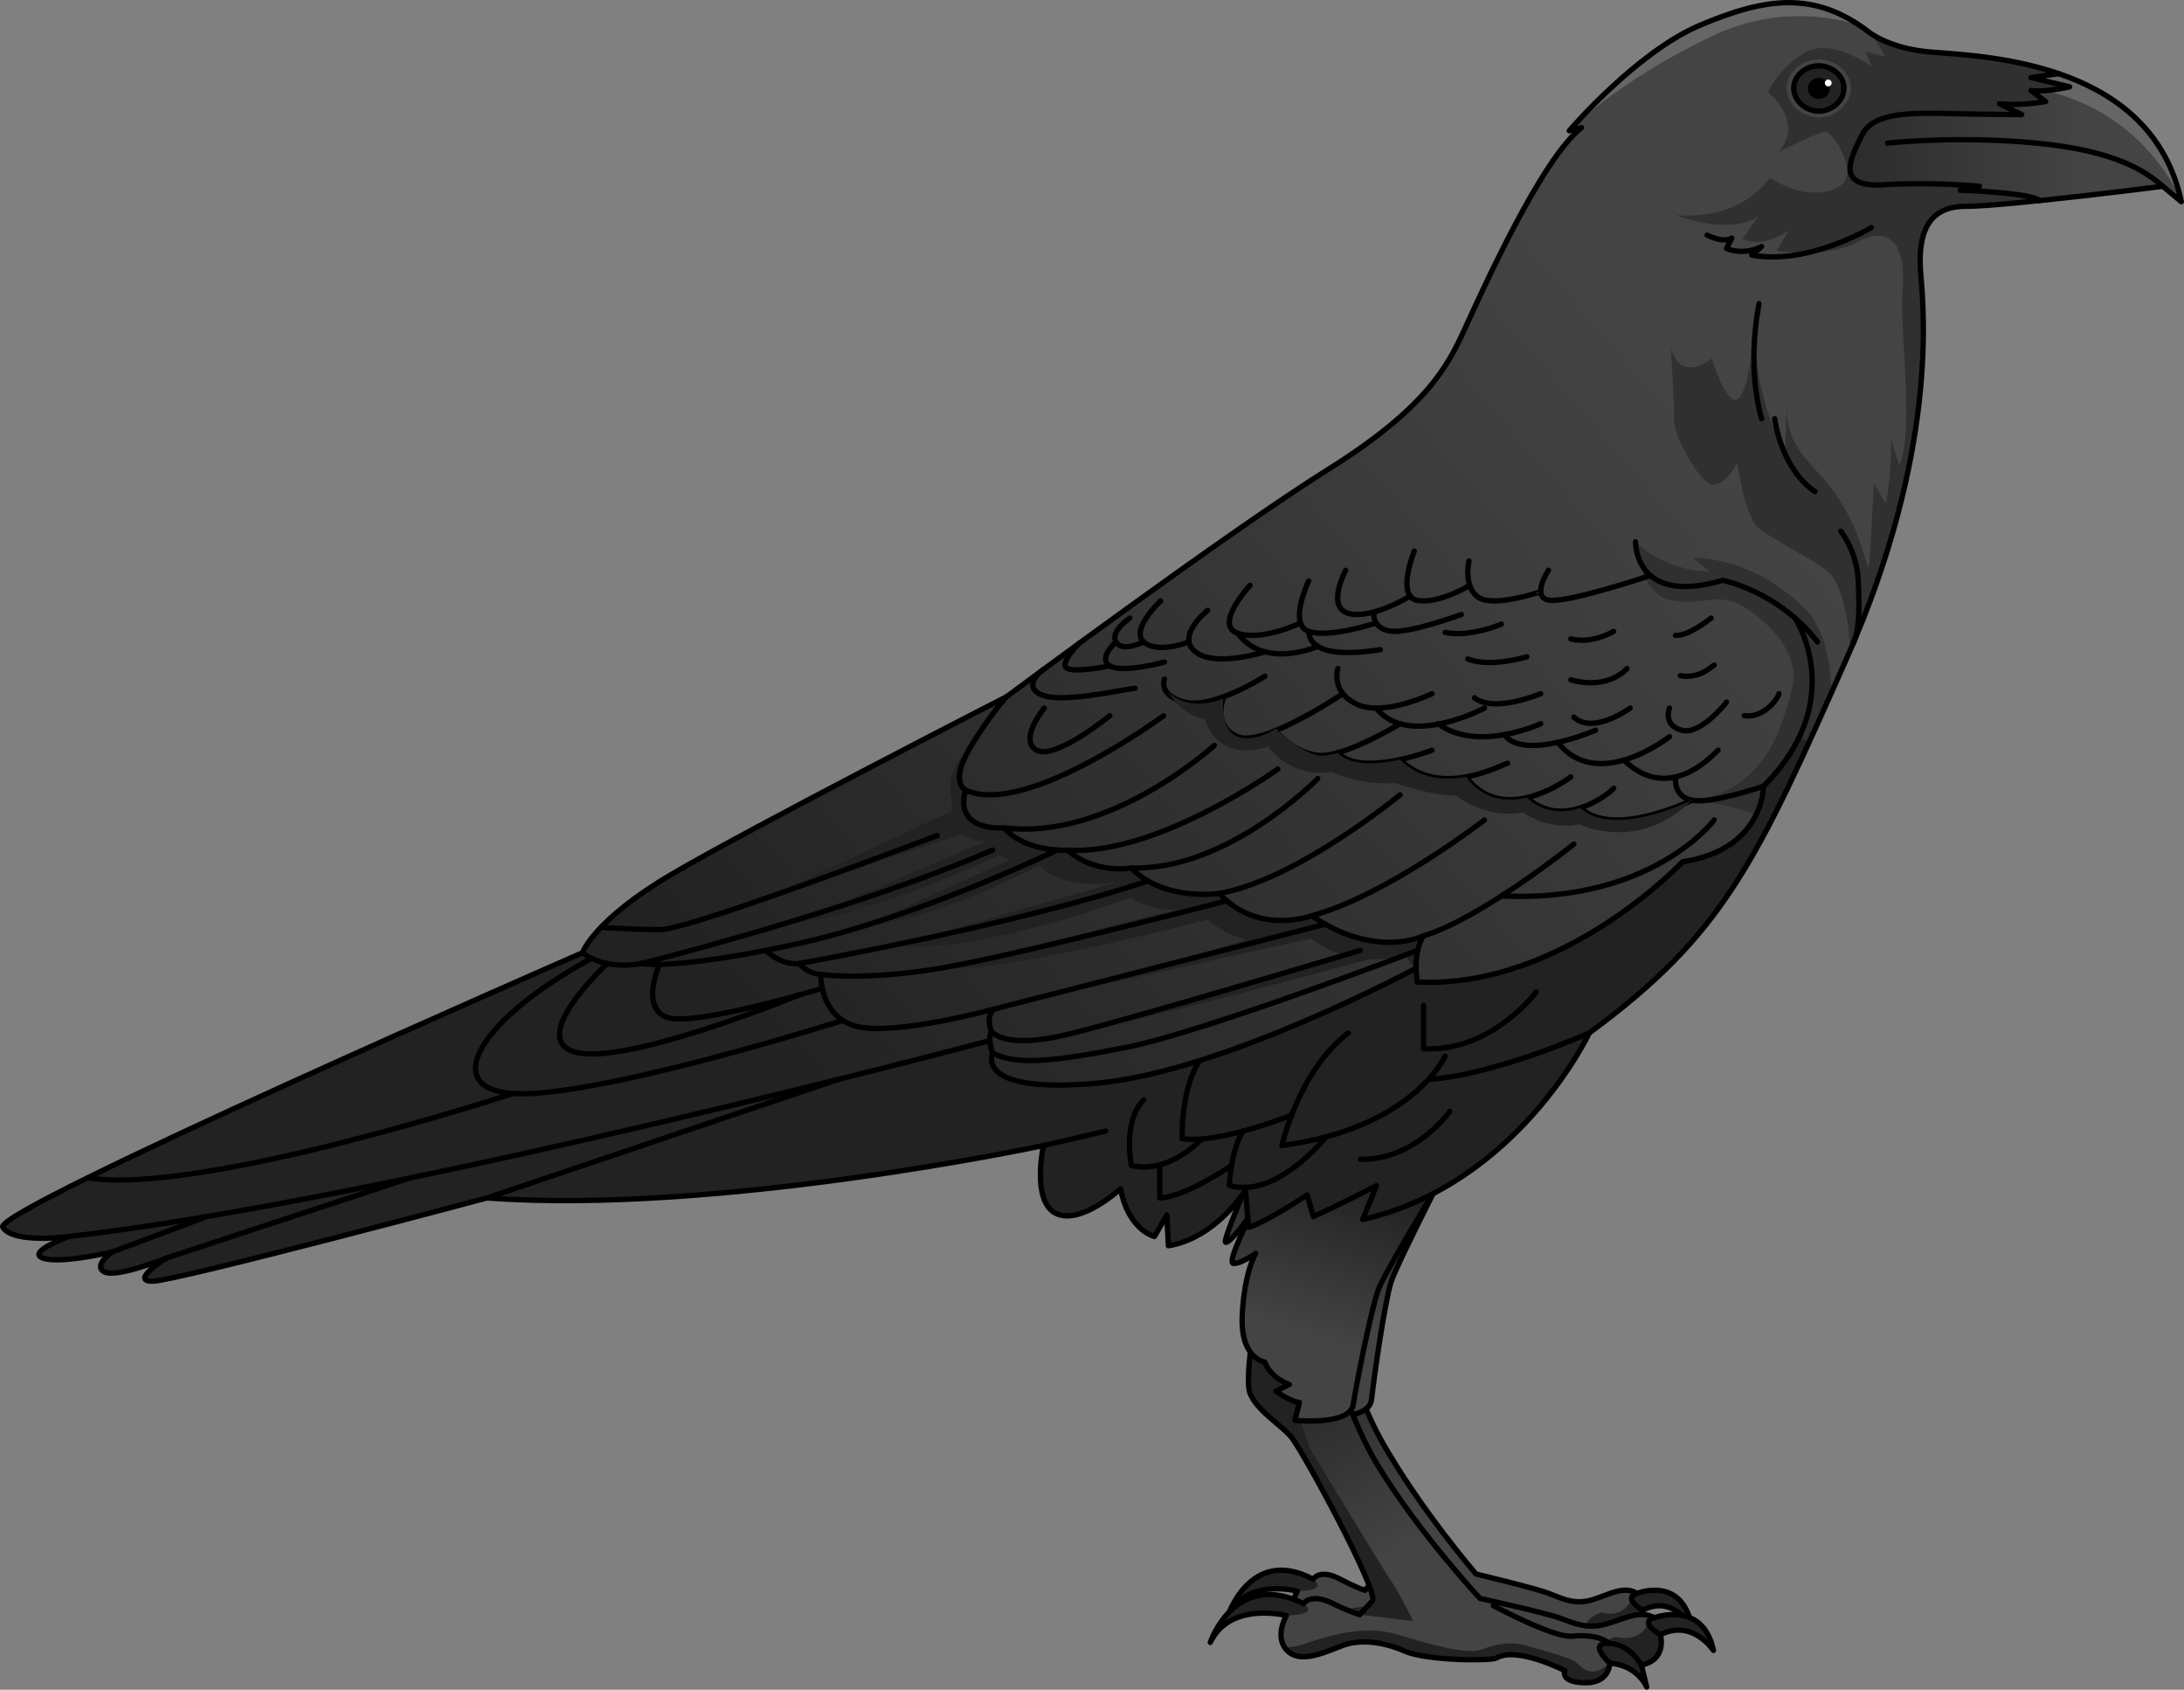 <?xml version="1.0" encoding="utf-8"?>
<!-- Generator: Adobe Illustrator 26.5.0, SVG Export Plug-In . SVG Version: 6.00 Build 0)  -->
<svg version="1.1" id="Camada_1" xmlns="http://www.w3.org/2000/svg" xmlns:xlink="http://www.w3.org/1999/xlink" x="0px" y="0px"
	 width="409.605px" height="316.811px" viewBox="0 0 409.605 316.811" enable-background="new 0 0 409.605 316.811"
	 xml:space="preserve">
<rect x="0" y="0" width="409.605" height="316.811" fill="#808080" stroke="none"/>
<g>
	<g>
		<g>
			
				<linearGradient id="SVGID_1_" gradientUnits="userSpaceOnUse" x1="-4859.532" y1="284.945" x2="-4839.431" y2="247.053" gradientTransform="matrix(-1 0 0 1 -4595.709 0)">
				<stop  offset="0" style="stop-color:#444444"/>
				<stop  offset="1" style="stop-color:#222222"/>
			</linearGradient>
			<path fill="url(#SVGID_1_)" d="M276.833,295.131c0,0,11.154,2.651,13.749,3.666c2.595,1.015,4.823,2.171,8.183,1.111
				c3.36-1.06,5.729-2.633,8.27-1.151c0,0,8.357-3.413,10.227,6.125c0,0-3.595-5.983-9.194-2.953c0,0,1.301,4.63-3.286,5.712
				l0.925,4.105c0,0-1.539-4.093-6.395-4.468c0,0-0.001,3.79-4.362,3.671c-4.361-0.118-3.413-2.263-3.413-2.263
				s-8.339-4.655-11.887-2.371c-0.851,0.548-11.963,0.555-15.86-1.3c-3.897-1.855-7.461-2.055-9.906-1.345
				c-2.444,0.71-7.549,3.997-10.23,1.454c-2.68-2.543-0.353-6.775-0.353-6.775s-9.744-2.744-13.181,5.032
				c0,0,4.204-13.641,16.154-7.282c0,0,1.196-2.017,4.91-0.091c3.714,1.925,4.823,2.171,4.823,2.171l2.23-2.634
				c0.906-2.059-12.294-28.545-14.235-30.857c-1.941-2.312-5.823-4.835-6.988-7.988c-1.165-3.153,1.553-18.078,1.553-18.078
				l10.676,1.261c0,0,2.912,18.078,10.094,30.69C266.519,283.185,276.833,295.131,276.833,295.131z"/>
			<g>
				<path fill="#222222" d="M230.121,303.381c0,0,4.204-13.641,16.154-7.282c0,0,3.197,2.093-2.973,2.249
					C243.302,298.348,233.558,295.604,230.121,303.381z"/>
				<path fill="#222222" d="M258.237,295.543c0.906-2.059-12.294-28.544-14.235-30.857c-1.941-2.312-5.823-4.834-6.988-7.988
					c-0.775-2.097,0.167-9.396,0.886-14.054l3.203,0.442c0,0,5.307,22.197,6.405,24.178c1.098,1.982,13.543,24.179,14.275,25.17
					c0.732,0.991,3.477,6.936,3.477,6.936l-9.253-1.193L258.237,295.543z"/>
				<path fill="#222222" d="M317.262,304.882c0,0-3.594-5.983-9.195-2.954c0,0,1.302,4.63-3.286,5.712l0.925,4.105
					c0,0-1.539-4.094-6.395-4.468c0,0-4.77-2.951,1.087-4.933c0,0,4.387,1.433,5.669-3.021c0.111-0.387,0.967-0.568,0.967-0.568
					S315.391,295.343,317.262,304.882z"/>
				<path fill="#222222" d="M294.95,310.949c-4.361-0.118-3.413-2.264-3.413-2.264s-8.339-4.655-11.887-2.371
					c-0.851,0.548-11.963,0.555-15.86-1.3c-3.897-1.855-7.461-2.055-9.906-1.344c-2.444,0.71-7.549,3.996-10.229,1.454
					c-0.271-0.257-0.48-0.535-0.656-0.821c0.95,0.02,2.035-0.121,3.228-0.57c4.209-1.586,10.615-3.766,16.471-1.784
					c5.857,1.982,12.262,3.766,14.458,2.774c2.196-0.991,4.758-1.585,7.504-0.792c2.745,0.792,7.87,2.378,8.785,3.171
					s2.562,3.369,5.868,0.176C299.312,307.277,299.31,311.067,294.95,310.949z"/>
			</g>
			<g>
				<path fill="none" stroke="#000000" stroke-linecap="round" stroke-linejoin="round" stroke-miterlimit="10" d="M276.833,295.131
					c0,0,11.154,2.651,13.749,3.666c2.595,1.015,4.823,2.171,8.183,1.111c3.36-1.06,5.729-2.633,8.27-1.151
					c0,0,8.357-3.413,10.227,6.125c0,0-3.595-5.983-9.194-2.953c0,0,1.301,4.63-3.286,5.712l0.925,4.105
					c0,0-1.539-4.093-6.395-4.468c0,0-0.001,3.79-4.362,3.671c-4.361-0.118-3.413-2.263-3.413-2.263s-8.339-4.655-11.887-2.371
					c-0.851,0.548-11.963,0.555-15.86-1.3c-3.897-1.855-7.461-2.055-9.906-1.345c-2.444,0.71-7.549,3.997-10.23,1.454
					c-2.68-2.543-0.353-6.775-0.353-6.775s-9.744-2.744-13.181,5.032c0,0,4.204-13.641,16.154-7.282c0,0,1.196-2.017,4.91-0.091
					c3.714,1.925,4.823,2.171,4.823,2.171l2.23-2.634c0.906-2.059-12.294-28.545-14.235-30.857
					c-1.941-2.312-5.823-4.835-6.988-7.988c-1.165-3.153,1.553-18.078,1.553-18.078l10.676,1.261c0,0,2.912,18.078,10.094,30.69
					C266.519,283.185,276.833,295.131,276.833,295.131z"/>
				<path fill="none" stroke="#000000" stroke-linecap="round" stroke-linejoin="round" stroke-miterlimit="10" d="M308.067,301.928
					c0,0-3.843-2.322-1.033-3.172"/>
			</g>
		</g>
		<g>
			
				<linearGradient id="SVGID_00000007394983405821179930000000581655264914605733_" gradientUnits="userSpaceOnUse" x1="-5004.296" y1="351.113" x2="-5013.518" y2="322.424" gradientTransform="matrix(-0.999 0.04 0.04 0.999 -4767.339 96.248)">
				<stop  offset="0" style="stop-color:#444444"/>
				<stop  offset="1" style="stop-color:#222222"/>
			</linearGradient>
			<path fill="url(#SVGID_00000007394983405821179930000000581655264914605733_)" d="M274.818,212.006
				c-0.365,0.647-12.704,24.526-13.924,28.365c-1.22,3.839-3.228,18.02-3.664,22.035c-0.436,4.016-9.979,3.372-9.979,3.372
				l0.653-3.394c0,0-1.358,0.058-4.15-1.926l2.282-1.36c0,0-3.142-0.917-4.421-4.018c0,0-4.29-0.448-4.201-8.656
				c0.089-8.208,1.906-11.652,1.906-11.652s-2.639,2.217-3.81,2.056c-1.171-0.16,2.766-9.375,2.766-9.375s-3.665,6.047-4.27,5.442
				c-0.605-0.605,8.398-25.394,8.398-25.394L274.818,212.006z"/>
			<path fill="none" stroke="#000000" stroke-linecap="round" stroke-linejoin="round" stroke-miterlimit="10" d="M274.818,212.006
				c-0.365,0.647-12.704,24.526-13.924,28.365c-1.22,3.839-3.228,18.02-3.664,22.035c-0.436,4.016-9.979,3.372-9.979,3.372
				l0.653-3.394c0,0-1.358,0.058-4.15-1.926l2.282-1.36c0,0-3.142-0.917-4.421-4.018c0,0-4.29-0.448-4.201-8.656
				c0.089-8.208,1.906-11.652,1.906-11.652s-2.639,2.217-3.81,2.056c-1.171-0.16,2.766-9.375,2.766-9.375s-3.665,6.047-4.27,5.442
				c-0.605-0.605,8.398-25.394,8.398-25.394L274.818,212.006z"/>
		</g>
	</g>
	<g>
		
			<linearGradient id="SVGID_00000014612418029238416440000006536109048875014808_" gradientUnits="userSpaceOnUse" x1="-4860.011" y1="289.588" x2="-4839.364" y2="250.667" gradientTransform="matrix(-1 0 0 1 -4595.709 0)">
			<stop  offset="0" style="stop-color:#444444"/>
			<stop  offset="1" style="stop-color:#222222"/>
		</linearGradient>
		<path fill="url(#SVGID_00000014612418029238416440000006536109048875014808_)" d="M277.573,299.696c0,0,12.079,2.651,14.889,3.666
			c2.81,1.015,5.223,2.171,8.861,1.111c3.638-1.06,6.204-2.633,8.955-1.151c0,0,9.049-3.413,11.075,6.125
			c0,0-3.892-5.983-9.957-2.953c0,0,1.409,4.63-3.558,5.712l1.001,4.105c0,0-1.666-4.093-6.925-4.468c0,0-0.001,3.79-4.724,3.671
			c-4.722-0.118-3.695-2.263-3.695-2.263s-9.031-4.655-12.872-2.371c-0.921,0.548-12.955,0.555-17.175-1.3
			c-4.22-1.855-8.08-2.055-10.727-1.345c-2.647,0.71-8.175,3.997-11.078,1.454s-0.382-6.775-0.382-6.775s-10.552-2.744-14.274,5.032
			c0,0,4.552-13.641,17.493-7.282c0,0,1.295-2.017,5.317-0.091c4.022,1.925,5.223,2.171,5.223,2.171l2.415-2.634
			c0.981-2.059-13.313-28.545-15.415-30.857c-2.102-2.312-6.306-4.835-7.567-7.988c-1.261-3.153,1.682-18.078,1.682-18.078
			l11.561,1.261c0,0,3.153,18.078,10.931,30.69C266.404,287.75,277.573,299.696,277.573,299.696z"/>
		<g>
			<path fill="#222222" d="M226.988,307.946c0,0,4.552-13.641,17.493-7.282c0,0,3.462,2.093-3.219,2.249
				C241.262,302.914,230.71,300.17,226.988,307.946z"/>
			<path fill="#222222" d="M257.435,300.109c0.981-2.059-13.313-28.544-15.415-30.857c-2.102-2.312-6.306-4.835-7.567-7.988
				c-0.839-2.097,0.181-9.396,0.959-14.054l3.468,0.442c0,0,5.747,22.197,6.936,24.178c1.189,1.982,14.665,24.179,15.458,25.17
				c0.793,0.991,3.765,6.936,3.765,6.936l-10.02-1.193L257.435,300.109z"/>
			<path fill="#222222" d="M321.353,309.447c0,0-3.892-5.983-9.957-2.954c0,0,1.409,4.63-3.558,5.712l1.001,4.105
				c0,0-1.666-4.094-6.925-4.468c0,0-5.165-2.951,1.177-4.933c0,0,4.751,1.433,6.139-3.021c0.12-0.387,1.047-0.568,1.047-0.568
				C310.278,303.322,319.328,299.909,321.353,309.447z"/>
			<path fill="#222222" d="M297.191,315.514c-4.722-0.118-3.696-2.264-3.696-2.264s-9.031-4.655-12.872-2.371
				c-0.921,0.548-12.955,0.555-17.175-1.3c-4.22-1.855-8.08-2.055-10.727-1.344c-2.647,0.71-8.175,3.997-11.078,1.454
				c-0.294-0.257-0.519-0.535-0.71-0.821c1.028,0.02,2.203-0.121,3.495-0.57c4.558-1.586,11.495-3.766,17.836-1.784
				c6.342,1.982,13.279,3.766,15.657,2.774c2.378-0.991,5.153-1.585,8.125-0.793c2.973,0.793,8.522,2.378,9.513,3.171
				c0.991,0.793,2.775,3.369,6.354,0.176C301.915,311.843,301.914,315.632,297.191,315.514z"/>
		</g>
		<g>
			<path fill="none" stroke="#000000" stroke-linecap="round" stroke-linejoin="round" stroke-miterlimit="10" d="M277.573,299.696
				c0,0,12.079,2.651,14.889,3.666c2.81,1.015,5.223,2.171,8.861,1.111c3.638-1.06,6.204-2.633,8.955-1.151
				c0,0,9.049-3.413,11.075,6.125c0,0-3.892-5.983-9.957-2.953c0,0,1.409,4.63-3.558,5.712l1.001,4.105c0,0-1.666-4.093-6.925-4.468
				c0,0-0.001,3.79-4.724,3.671c-4.722-0.118-3.695-2.263-3.695-2.263s-9.031-4.655-12.872-2.371
				c-0.921,0.548-12.955,0.555-17.175-1.3c-4.22-1.855-8.08-2.055-10.727-1.345c-2.647,0.71-8.175,3.997-11.078,1.454
				s-0.382-6.775-0.382-6.775s-10.552-2.744-14.274,5.032c0,0,4.552-13.641,17.493-7.282c0,0,1.295-2.017,5.317-0.091
				c4.022,1.925,5.223,2.171,5.223,2.171l2.415-2.634c0.981-2.059-13.313-28.545-15.415-30.857
				c-2.102-2.312-6.306-4.835-7.567-7.988c-1.261-3.153,1.682-18.078,1.682-18.078l11.561,1.261c0,0,3.153,18.078,10.931,30.69
				C266.404,287.75,277.573,299.696,277.573,299.696z"/>
			<path fill="none" stroke="#000000" stroke-linecap="round" stroke-linejoin="round" stroke-miterlimit="10" d="M307.838,312.206
				c0,0-2.063-3.953-6.12-4.083c-4.058-0.13,0.197,3.72,0.197,3.72"/>
			<path fill="none" stroke="#000000" stroke-linecap="round" stroke-linejoin="round" stroke-miterlimit="10" d="M311.397,306.494
				c0,0-4.162-2.322-1.118-3.172"/>
			<path fill="none" stroke="#000000" stroke-linecap="round" stroke-linejoin="round" stroke-miterlimit="10" d="M301.718,308.123
				c0,0-1.602-1.846-6.937-1.343c-3.451,0.325-14.725-5.73-14.725-5.73"/>
		</g>
	</g>
	<g>
		
			<linearGradient id="SVGID_00000124869437823108334350000013392889492140959148_" gradientUnits="userSpaceOnUse" x1="-4839.392" y1="249.96" x2="-4848.708" y2="220.976" gradientTransform="matrix(-1 0 0 1 -4595.709 0)">
			<stop  offset="0" style="stop-color:#444444"/>
			<stop  offset="1" style="stop-color:#222222"/>
		</linearGradient>
		<path fill="url(#SVGID_00000124869437823108334350000013392889492140959148_)" d="M274.812,213.758
			c-0.42,0.631-14.715,23.964-16.186,27.747c-1.472,3.784-4.204,17.868-4.835,21.861s-10.931,2.943-10.931,2.943l0.841-3.363
			c0,0-1.471,0-4.414-2.102l2.522-1.261c0,0-3.363-1.051-4.624-4.204c0,0-4.625-0.631-4.204-8.829
			c0.42-8.198,2.522-11.561,2.522-11.561s-2.943,2.102-4.204,1.892c-1.261-0.21,3.363-9.249,3.363-9.249s-4.204,5.886-4.835,5.255
			s10.09-25.015,10.09-25.015L274.812,213.758z"/>
		<path fill="none" stroke="#000000" stroke-linecap="round" stroke-linejoin="round" stroke-miterlimit="10" d="M274.812,213.758
			c-0.42,0.631-14.715,23.964-16.186,27.747c-1.472,3.784-4.204,17.868-4.835,21.861s-10.931,2.943-10.931,2.943l0.841-3.363
			c0,0-1.471,0-4.414-2.102l2.522-1.261c0,0-3.363-1.051-4.624-4.204c0,0-4.625-0.631-4.204-8.829
			c0.42-8.198,2.522-11.561,2.522-11.561s-2.943,2.102-4.204,1.892c-1.261-0.21,3.363-9.249,3.363-9.249s-4.204,5.886-4.835,5.255
			s10.09-25.015,10.09-25.015L274.812,213.758z"/>
	</g>
	<g>
		
			<linearGradient id="SVGID_00000065056016045868437590000010500390853896696219_" gradientUnits="userSpaceOnUse" x1="-4910.191" y1="73.063" x2="-4748.264" y2="212.436" gradientTransform="matrix(-1 0 0 1 -4595.709 0)">
			<stop  offset="0" style="stop-color:#444444"/>
			<stop  offset="1" style="stop-color:#222222"/>
		</linearGradient>
		<path fill="url(#SVGID_00000065056016045868437590000010500390853896696219_)" d="M350.695,6.157c0,0,3.904,3.036,11.566,3.614
			c11.537,0.871,41.349,2.313,46.843,28.048l-3.47-2.892c0,0-29.494,3.759-37.012,3.759s-8.964,5.783-8.385,12.723
			c0.578,6.94,3.181,33.542-13.88,72c-17.06,38.458-23.132,51.759-48.289,70.265c0,0-13.301,28.337-42.506,34.988l2.602-6.361
			c0,0-7.807,4.048-11.855,5.783l-1.157-4.048c0,0-7.807,5.205-10.988,6.072l-0.578-6.94c0,0-5.494,8.964-14.458,10.41l-0.289-5.783
			l-2.313,4.048c0,0-4.916-1.157-6.361-8.964c0,0-7.518,6.94-12.145,4.626c-4.626-2.313-2.313-12.723-2.313-12.723
			s-61.012,13.012-104.385,9.831c0,0-58.41,15.614-62.747,15.614s2.602-4.337,2.602-4.337s-9.253,3.759-11.566,2.602
			c-2.313-1.157,1.446-3.759,1.446-3.759s-9.831,2.313-13.012,1.157c-3.181-1.157,4.916-4.048,4.916-4.048
			s-10.41,1.446-12.434-1.735c-2.024-3.181,108.723-51.47,108.723-51.47s2.024-6.072,16.771-14.747
			c14.747-8.675,62.747-33.253,62.747-33.253s41.639-30.94,60.145-42.506c18.506-11.566,22.554-19.374,25.735-26.313
			c3.181-6.94,14.458-32.096,21.976-37.88l-2.313,0.578c0,0,12.578-14.747,24.578-19.807C330.888-0.349,340.286-1.94,350.695,6.157z
			"/>
		<g>
			<path fill="#222222" d="M180.511,156.361c-9.333,3.058-36.917,12.101-37.702,12.439c0.79-0.357,27.59-12.949,35.613-16.719
				c-0.021-0.599,0.003-1.24,0.13-1.973c0,0-1.831-5.3,2.987-9.204c-3.324,5.924-0.427,7.224-0.427,7.224
				c-2.32,7.95,7.22,7.08,7.22,7.08c2.71,3.21,7.37,3.99,9.96,4.16c0.01,0,0.01,0,0.01,0c1.15,0.08,1.89,0.04,1.89,0.04
				c5.35,4.62,12,3.32,12,3.32c0.95,0.99,2,1.79,3.11,2.44c5.96,3.46,13.37,2.33,13.37,2.33c0.47,0.51,0.94,0.97,1.43,1.39
				c7.06,6.1,15.92,2.81,15.92,2.81c0.86,0.59,1.71,1.12,2.53,1.58h0.01c2.56,1.45,4.94,2.33,7.09,2.83
				c6.86,1.59,11.33-0.65,11.33-0.65s-1.278,2.02-1.384,6.07c0,0-1.841-1.251-1.745-2.697c0,0-2.918,1.21-7.091,1.029
				c-8.744,2.366-46.249,12.447-56.572,14.104l51.969-14.868c-2.002-0.589-4.122-1.566-6.243-3.121
				c-10.838,2.353-46.014,10.181-46.014,10.181l33.894-9.962c-2.264-0.495-4.76-1.618-7.341-3.76
				c-9.811,2.522-38.306,9.571-48.529,9.096c0,0,30.31-7.876,42.741-10.961c-2.422,0.07-5.731-0.302-8.511-2.28
				c-8.185,2.916-31.558,10.673-44.062,8.904l41.301-11.759c0,0-9.875,1.8-14.467-3.187c-5.543,2.785-19.841,10.023-33.773,11.765
				l28.244-12.814c-0.685-0.176-1.373-0.444-2.021-0.844c-5.965,2.801-24.396,11.024-39.091,12.936l36.723-15.566
				C185.009,157.723,182.446,157.778,180.511,156.361z"/>
			<polygon fill="#222222" points="181.539,140.903 181.538,140.905 181.541,140.899 			"/>
			<path fill="#222222" d="M142.792,168.807c0.003-0.001,0.012-0.005,0.017-0.007C142.79,168.809,142.781,168.813,142.792,168.807z"
				/>
		</g>
		<path fill="#666666" d="M318.888,4.711c11.237-4.739,20.193-6.433,29.834,0.019c-6.06-1.871-16.277-3.365-27.596,2.02
			c-18.082,8.602-26.817,17.768-26.817,17.768S306.888,9.771,318.888,4.711z"/>
		<g>
			<path fill="#303030" d="M327.755,114.212c-5.115-3.517-7.673-0.639-14.068-1.599c-6.395-0.959-6.943-11.035-6.943-11.035
				c5.755,5.755,13.978,5.6,13.978,5.6l-3.197-2.558c0,0,10.231-0.64,20.463,8.953c4.15,3.891,5.406,10.255,5.434,16.445
				c-4.7,10.542-8.594,19.028-12.461,26.258c-0.206-0.777-0.327-1.395-0.327-1.778c0-2.877-13.335-4.458-13.335-4.458
				c14.068-1.599,17.172-14.726,18.77-20.801C337.667,123.165,332.871,117.729,327.755,114.212z"/>
			<path fill="#303030" d="M360.238,51.41c0.571,6.853,3.102,32.89-13.264,70.574c-0.262-7.053-1.963-13.273-4.511-15.126
				c-3.517-2.558-10.231-5.755-12.789-7.993c-2.558-2.238-3.837-12.149-3.837-12.149s-1.599,3.517-4.156,4.156
				c-2.558,0.64-7.674-8.952-7.674-11.83c0-2.878-0.639-13.749-0.639-13.749c1.918,6.714,7.674,1.918,7.674,1.918
				s2.558,8.632,4.796,7.673c2.238-0.959,3.517-14.708,3.517-14.708c-1.028,13.95,5.436,24.619,5.436,24.619l0.32-8.953
				c-0.32,8.953,5.435,10.871,9.912,17.905c4.476,7.034,5.116,13.428,5.436,12.469c0.32-0.959,0.959-15.666,0.959-15.666
				l2.238,3.836c1.279-6.075,0.959-12.149,0.959-12.149l1.599,5.116c2.878-7.354,0-24.3,0.64-33.572
				c0.639-9.272-3.517-11.19-8.633-8.313c-5.116,2.877-15.027,1.599-15.027,1.599l2.238-3.837c-5.116,3.517-8.633,1.599-8.633,1.599
				l2.878-4.156c-5.755,3.517-15.347-0.32-15.347-0.32c12.789,0.96,17.585-7.034,17.585-7.034s2.878,1.918,6.075,2.558
				c3.197,0.64,7.354,0,8.313-2.558c0.96-2.558-2.558-8.953-4.156-8.633c-1.599,0.32-8.633,3.837-8.633,3.837
				c5.116-5.755-1.918-11.191-1.918-11.191s1.599-4.156,6.714-7.354c5.116-3.197,12.789,2.558,12.789,2.558l-1.279-2.877
				l3.517,0.959c0.111-0.555-1.053-2.347-2.618-4.448c0.212,0.161,4.097,3.037,11.546,3.599
				c11.537,0.871,41.349,2.313,46.843,28.048l-3.47-2.892c0,0-29.494,3.759-37.012,3.759
				C361.105,38.687,359.659,44.47,360.238,51.41z"/>
		</g>
		<g>
			<g id="XMLID_00000058551545027652491910000013341067215093589419_">
				<g>
					
						<linearGradient id="SVGID_00000166652295967822626210000000570663357201663422_" gradientUnits="userSpaceOnUse" x1="-4986.441" y1="25.814" x2="-4925.607" y2="25.814" gradientTransform="matrix(-1 0 0 1 -4595.709 0)">
						<stop  offset="0" style="stop-color:#444444"/>
						<stop  offset="1" style="stop-color:#222222"/>
					</linearGradient>
					<path fill="url(#SVGID_00000166652295967822626210000000570663357201663422_)" d="M374.988,19.459l4.19,2.03
						c0,0-4.62,0-11.85-0.15c-7.23-0.14-15.76-0.72-18.07,3.91c-2.32,4.62-5.06,9.97,4.04,9.39c9.11-0.58,17.93,0.29,17.93,0.29
						l-3.61,0.72c0,0,13.19,0.46,14.92,1.96c10.75-1.11,23.1-2.68,23.1-2.68l3.47,2.89c-2.92-13.68-12.71-20.49-22.98-24.01h-0.01
						l-5.2,0.74c0,0,3.61,0.86,7.23,1.73c0,0-4.2,1.01-7.23,0.72l2.75,2.03C383.668,19.029,379.328,19.899,374.988,19.459z"/>
				</g>
			</g>
		</g>
		<path fill="#666666" d="M383.557,16.99c2.374-0.181,4.591-0.712,4.591-0.712c-3.62-0.87-7.23-1.73-7.23-1.73l5.2-0.74h0.01
			c10.27,3.52,20.06,10.33,22.98,24.01l-0.005-0.004C409.07,37.725,403.004,21.508,383.557,16.99z"/>
		<path fill="#222222" d="M91.327,224.619l65.93-22.24c17-4.24,28.12-7.19,28.39-7.26c0.07,1.19,0.52,2.32,0.52,2.32
			s-3.76,7.81,19.81,5.64c5.83-0.53,12.43-2.13,19.05-4.22c20.15-6.36,40.57-17.33,40.57-17.33c0.03,1.51,0.23,2.61,0.23,2.61
			c27.33,1.3,49.74-22.56,49.74-22.56c15.32-2.31,15.18-14.16,15.18-14.16c3.12-3.12,5.25-6.21,6.67-9.16l1.9,0.87
			c-12.27,26.85-19.87,38.82-41.25,54.55c0,0,0,0-0.01,0.01c-0.2,0.43-13.52,28.38-42.49,34.98l2.6-6.36c0,0-7.81,4.05-11.86,5.78
			l-1.15-4.05c0,0-7.81,5.21-10.99,6.07l-0.58-6.94c0,0-5.49,8.97-14.46,10.41l-0.29-5.78l-2.31,4.05c0,0-4.91-1.16-6.36-8.96
			c0,0-7.52,6.94-12.14,4.62c-4.63-2.31-2.32-12.72-2.32-12.72S134.697,227.798,91.327,224.619z"/>
		<g>
			<path fill="#444444" d="M335.115,16.515c0,2.996,2.843,5.498,5.986,5.498c3.142,0,6.021-2.502,6.021-5.498
				s-2.879-5.351-6.021-5.351C337.959,11.164,335.115,13.519,335.115,16.515z"/>
			<path fill="#222222" stroke="#000000" stroke-linecap="round" stroke-linejoin="round" stroke-miterlimit="10" d="M336.411,16.53
				c0,2.349,2.23,4.312,4.694,4.312c2.464,0,4.722-1.962,4.722-4.312s-2.258-4.196-4.722-4.196
				C338.641,12.335,336.411,14.181,336.411,16.53z"/>
			<ellipse cx="341.105" cy="16.588" rx="2.07" ry="1.974"/>
			<path fill="#FFFFFF" d="M342.237,15.554c0,0.355,0.288,0.643,0.643,0.643c0.355,0,0.643-0.288,0.643-0.643
				c0-0.355-0.288-0.643-0.643-0.643C342.525,14.91,342.237,15.198,342.237,15.554z"/>
		</g>
		<path fill="none" stroke="#000000" stroke-linecap="round" stroke-linejoin="round" stroke-miterlimit="10" d="M350.695,6.157
			c0,0,3.904,3.036,11.566,3.614c11.537,0.871,41.349,2.313,46.843,28.048l-3.47-2.892c0,0-29.494,3.759-37.012,3.759
			s-8.964,5.783-8.385,12.723c0.578,6.94,3.181,33.542-13.88,72c-17.06,38.458-23.132,51.759-48.289,70.265
			c0,0-13.301,28.337-42.506,34.988l2.602-6.361c0,0-7.807,4.048-11.855,5.783l-1.157-4.048c0,0-7.807,5.205-10.988,6.072
			l-0.578-6.94c0,0-5.494,8.964-14.458,10.41l-0.289-5.783l-2.313,4.048c0,0-4.916-1.157-6.361-8.964c0,0-7.518,6.94-12.145,4.626
			c-4.626-2.313-2.313-12.723-2.313-12.723s-61.012,13.012-104.385,9.831c0,0-58.41,15.614-62.747,15.614s2.602-4.337,2.602-4.337
			s-9.253,3.759-11.566,2.602c-2.313-1.157,1.446-3.759,1.446-3.759s-9.831,2.313-13.012,1.157
			c-3.181-1.157,4.916-4.048,4.916-4.048s-10.41,1.446-12.434-1.735c-2.024-3.181,108.723-51.47,108.723-51.47
			s2.024-6.072,16.771-14.747c14.747-8.675,62.747-33.253,62.747-33.253s41.639-30.94,60.145-42.506
			c18.506-11.566,22.554-19.374,25.735-26.313c3.181-6.94,14.458-32.096,21.976-37.88l-2.313,0.578c0,0,12.578-14.747,24.578-19.807
			C330.888-0.349,340.286-1.94,350.695,6.157z"/>
		<path fill="none" stroke="#000000" stroke-linecap="round" stroke-linejoin="round" stroke-miterlimit="10" d="M386.121,13.808
			l-5.209,0.735c0,0,3.615,0.868,7.229,1.735c0,0-4.193,1.012-7.229,0.723l2.747,2.024c0,0-4.337,0.867-8.675,0.434l4.193,2.024
			c0,0-4.626,0-11.855-0.145c-7.229-0.145-15.759-0.723-18.072,3.904c-2.313,4.627-5.06,9.976,4.048,9.398
			c9.108-0.578,17.928,0.289,17.928,0.289l-3.614,0.723c0,0,13.233,0.452,14.93,1.961"/>
		<path fill="none" stroke="#000000" stroke-linecap="round" stroke-linejoin="round" stroke-miterlimit="10" d="M405.635,34.928
			c-3.181-2.747-8.675-6.65-23.711-8.096c-15.036-1.446-27.904,0-27.904,0"/>
		<path fill="none" stroke="#000000" stroke-linecap="round" stroke-linejoin="round" stroke-miterlimit="10" d="M306.744,101.578
			c0,0-0.289,12.145,16.337,7.229c0,0,10.41,2.006,17.783,11.557"/>
		<path fill="none" stroke="#000000" stroke-linecap="round" stroke-linejoin="round" stroke-miterlimit="10" d="M336.65,115.897
			c0,0,10.286,15.32-5.906,31.513c0,0,0.145,11.855-15.181,14.169c0,0-22.41,23.855-49.735,22.554c0,0-1.012-5.349,1.157-8.675
			c0,0-8.964,4.482-20.964-3.759c0,0-10.12,3.759-17.349-4.193c0,0-10.41,1.59-16.482-4.771c0,0-6.651,1.301-12-3.325
			c0,0-7.952,0.434-11.855-4.193c0,0-9.542,0.867-7.229-7.084c0,0-2.892-1.301,0.434-7.229s7.229-10.265,7.229-10.265"/>
		<path fill="none" stroke="#000000" stroke-linecap="round" stroke-linejoin="round" stroke-miterlimit="10" d="M309.525,107.903
			c0,0-14.348,4.808-18.541,4.663c-4.193-0.145-0.578-5.639-0.578-5.639"/>
		<path fill="none" stroke="#000000" stroke-linecap="round" stroke-linejoin="round" stroke-miterlimit="10" d="M288.958,110.971
			c0.002-0.083-8.817,3.041-11.709,1.017c-2.892-2.024-1.735-6.795-1.735-6.795"/>
		<path fill="none" stroke="#000000" stroke-linecap="round" stroke-linejoin="round" stroke-miterlimit="10" d="M275.647,109.749
			c0,0-5.771,3.547-9.819,2.821c-4.048-0.726-0.578-9.256-0.578-9.256"/>
		<path fill="none" stroke="#000000" stroke-linecap="round" stroke-linejoin="round" stroke-miterlimit="10" d="M264.477,111.765
			c0,0-7.179,4.416-11.516,3.259c-4.337-1.157-0.578-8.096-0.578-8.096"/>
		<path fill="none" stroke="#000000" stroke-linecap="round" stroke-linejoin="round" stroke-miterlimit="10" d="M274.069,115.217
			c0,0-9.687,3.566-13.157,3.132c-3.47-0.434-3.239-3.132-3.239-3.132"/>
		<path fill="none" stroke="#000000" stroke-linecap="round" stroke-linejoin="round" stroke-miterlimit="10" d="M258.099,116.802
			c0,0-8.753,2.922-12.656,1.584c-3.904-1.338,0-9.454,0-9.454"/>
		<path fill="none" stroke="#000000" stroke-linecap="round" stroke-linejoin="round" stroke-miterlimit="10" d="M243.918,116.802
			c0,0-7.15,3.479-11.776,1.935c-4.626-1.544,2.313-8.988,2.313-8.988"/>
		<path fill="none" stroke="#000000" stroke-linecap="round" stroke-linejoin="round" stroke-miterlimit="10" d="M258.888,121.819
			c-0.578,0-13.157,2.531-13.446-3.433"/>
		<path fill="none" stroke="#000000" stroke-linecap="round" stroke-linejoin="round" stroke-miterlimit="10" d="M247.142,121.196
			c0,0-9.941,4.434-15.001-2.459"/>
		<path fill="none" stroke="#000000" stroke-linecap="round" stroke-linejoin="round" stroke-miterlimit="10" d="M237.234,122.214
			c0,0-9.286,2.997-13.045,0c-3.759-2.997,2.313-7.774,2.313-7.774"/>
		<path fill="none" stroke="#000000" stroke-linecap="round" stroke-linejoin="round" stroke-miterlimit="10" d="M222.962,120.364
			c0,0-5.857,2.304-8.459,0c-2.602-2.304,3.181-7.693,3.181-7.693"/>
		<path fill="none" stroke="#000000" stroke-linecap="round" stroke-linejoin="round" stroke-miterlimit="10" d="M214.503,120.364
			c0,0-4.048,2.015-5.205,0c-1.157-2.015,2.602-4.468,2.602-4.468"/>
		<path fill="none" stroke="#000000" stroke-linecap="round" stroke-linejoin="round" stroke-miterlimit="10" d="M218.396,124.132
			c0,0-7.941,2.169-10.254,0.723c-2.313-1.446,1.157-4.491,1.157-4.491"/>
		<path fill="none" stroke="#000000" stroke-linecap="round" stroke-linejoin="round" stroke-miterlimit="10" d="M208.141,124.855
			c0,0-6.217,1.283-7.952,0.497c-1.735-0.786,2.141-4.684,2.141-4.684"/>
		<path fill="none" stroke="#000000" stroke-linecap="round" stroke-linejoin="round" stroke-miterlimit="10" d="M212.871,129.048
			c-0.971,0-11.091,2.267-15.573,1.688c-4.482-0.578-4.482-3.097-1.713-5.129"/>
		<path fill="none" stroke="#000000" stroke-linecap="round" stroke-linejoin="round" stroke-miterlimit="10" d="M268.575,130.06
			c0,0-8.964,4.337-14.024,2.024c-5.06-2.313-3.648-6.732-3.648-6.732"/>
		<path fill="none" stroke="#000000" stroke-linecap="round" stroke-linejoin="round" stroke-miterlimit="10" d="M278.406,132.763
			c0,0-14.302,7.619-20.308,0"/>
		<path fill="none" stroke="#000000" stroke-linecap="round" stroke-linejoin="round" stroke-miterlimit="10" d="M288.958,135.699
			c0,0-11.949,5.494-19.202,0"/>
		<path fill="none" stroke="#000000" stroke-linecap="round" stroke-linejoin="round" stroke-miterlimit="10" d="M299.242,136.92
			c0,0-13.404,5.817-17.12,0.831"/>
		<path fill="none" stroke="#000000" stroke-linecap="round" stroke-linejoin="round" stroke-miterlimit="10" d="M313.105,138.14
			c0,0-13.518,10.596-20.928,1.041"/>
		<path fill="none" stroke="#000000" stroke-linecap="round" stroke-linejoin="round" stroke-miterlimit="10" d="M322.214,140.657
			c-0.434,0.246-8.855,10.408-17.657,1.857"/>
		<path fill="none" stroke="#000000" stroke-linecap="round" stroke-linejoin="round" stroke-miterlimit="10" d="M330.744,147.409
			c0,0-9.831,3.382-13.446,2.631c-3.614-0.751-3.038-4.374-3.038-4.374"/>
		<path fill="none" stroke="#000000" stroke-linecap="round" stroke-linejoin="round" stroke-miterlimit="10" d="M323.804,131.65
			c0,0-4.771,6.201-8.385,5.269c-3.615-0.932-2.313-4.156-2.313-4.156"/>
		<path fill="none" stroke="#000000" stroke-linecap="round" stroke-linejoin="round" stroke-miterlimit="10" d="M305.732,132.763
			c0,0-6.94,5.077-10.554,1.693"/>
		<path fill="none" stroke="#000000" stroke-linecap="round" stroke-linejoin="round" stroke-miterlimit="10" d="M288.958,130.06
			c0,0-8.673,3.71-12.432,0.771"/>
		<path fill="none" stroke="#000000" stroke-linecap="round" stroke-linejoin="round" stroke-miterlimit="10" d="M305.153,125.352
			c0,0-3.47,4.13-10.554,2.105"/>
		<path fill="none" stroke="#000000" stroke-linecap="round" stroke-linejoin="round" stroke-miterlimit="10" d="M321.491,124.711
			c-0.434,0.145-2.602,2.646-6.361,1.973"/>
		<path fill="none" stroke="#000000" stroke-linecap="round" stroke-linejoin="round" stroke-miterlimit="10" d="M333.635,130.06
			c0,0.578-2.602,4.648-6.506,4.132"/>
		<path fill="none" stroke="#000000" stroke-linecap="round" stroke-linejoin="round" stroke-miterlimit="10" d="M286.358,123.138
			c0,0-6.818,2.135-11.072,0.408"/>
		<path fill="none" stroke="#000000" stroke-linecap="round" stroke-linejoin="round" stroke-miterlimit="10" d="M281.587,117.03
			c0,0-5.851,2.512-10.554,1.548"/>
		<path fill="none" stroke="#000000" stroke-linecap="round" stroke-linejoin="round" stroke-miterlimit="10" d="M302.641,118.386
			c0,0-3.994,2.421-8.042,1.409"/>
		<path fill="none" stroke="#000000" stroke-linecap="round" stroke-linejoin="round" stroke-miterlimit="10" d="M320.912,115.897
			c0,0-4.264,3.439-6.686,3.235"/>
		<path fill="none" stroke="#000000" stroke-linecap="round" stroke-linejoin="round" stroke-miterlimit="10" d="M251.849,130.06
			c0,0-14.937,10.088-19.708,8.08c-4.771-2.008-2.747-7.129-2.747-7.129"/>
		<path fill="none" stroke="#000000" stroke-linecap="round" stroke-linejoin="round" stroke-miterlimit="10" d="M237.234,126.799
			c-0.756,0.514-10.009,6.153-15.069,4.852c-5.06-1.301-3.77-4.337-3.77-4.337"/>
		<path fill="none" stroke="#000000" stroke-linecap="round" stroke-linejoin="round" stroke-miterlimit="10" d="M262.58,135.699
			c0,0-10.702,6.506-15.438,5.928c-4.736-0.578-7.966-4.611-7.966-4.611"/>
		<path fill="none" stroke="#000000" stroke-linecap="round" stroke-linejoin="round" stroke-miterlimit="10" d="M268.575,140.657
			c0,0-13.223,5.199-17.672,0.482"/>
		<path fill="none" stroke="#000000" stroke-linecap="round" stroke-linejoin="round" stroke-miterlimit="10" d="M282.743,143.118
			c-0.577-0.046-12.567,6.908-20.163-0.689"/>
		<path fill="none" stroke="#000000" stroke-linecap="round" stroke-linejoin="round" stroke-miterlimit="10" d="M294.599,145.666
			c0,0-12.533,9.612-19.65,0"/>
		<path fill="none" stroke="#000000" stroke-linecap="round" stroke-linejoin="round" stroke-miterlimit="10" d="M302.641,147.802
			c-0.09,0.33-9.199,8.233-16.283,1.752"/>
		<path fill="none" stroke="#000000" stroke-linecap="round" stroke-linejoin="round" stroke-miterlimit="10" d="M317.298,150.04
			c0,0-14.64,7.261-20.91,1.447"/>
		<path fill="none" stroke="#000000" stroke-linecap="round" stroke-linejoin="round" stroke-miterlimit="10" d="M218.249,134.192
			c0,0-26.011,19.145-37.143,13.941"/>
		<path fill="none" stroke="#000000" stroke-linecap="round" stroke-linejoin="round" stroke-miterlimit="10" d="M208.141,134.192
			c0,0-10.265,8.388-13.735,6.466c-3.47-1.923,1.446-7.894,1.446-7.894"/>
		<path fill="none" stroke="#000000" stroke-linecap="round" stroke-linejoin="round" stroke-miterlimit="10" d="M227.741,139.77
			c0,0-19.6,17.905-39.407,15.447"/>
		<path fill="none" stroke="#000000" stroke-linecap="round" stroke-linejoin="round" stroke-miterlimit="10" d="M239.642,144.205
			c0,0-22.537,16.216-39.452,15.204"/>
		<path fill="none" stroke="#000000" stroke-linecap="round" stroke-linejoin="round" stroke-miterlimit="10" d="M247.142,145.982
			c0,0-16.88,17.331-34.953,16.753"/>
		<path fill="none" stroke="#000000" stroke-linecap="round" stroke-linejoin="round" stroke-miterlimit="10" d="M262.58,149.029
			c0,0-19.451,16.019-33.908,18.477"/>
		<path fill="none" stroke="#000000" stroke-linecap="round" stroke-linejoin="round" stroke-miterlimit="10" d="M278.406,153.743
			c0,0-18.361,14.197-32.385,17.956"/>
		<path fill="none" stroke="#000000" stroke-linecap="round" stroke-linejoin="round" stroke-miterlimit="10" d="M295.177,158.268
			c0,0-17.494,14.009-28.193,17.19"/>
		<path fill="none" stroke="#000000" stroke-linecap="round" stroke-linejoin="round" stroke-miterlimit="10" d="M321.491,153.743
			c0,0-11.566,15.607-39.904,14.251"/>
		<path fill="none" stroke="#000000" stroke-linecap="round" stroke-linejoin="round" stroke-miterlimit="10" d="M265.597,181.528
			c0,0-36.058,19.375-59.624,21.544c-23.566,2.169-19.807-5.639-19.807-5.639s-1.018-2.602-0.22-4.048c0,0-1.226-2.747,0.509-4.193
			c0,0-18.361,5.005-25.59,3.298c-7.229-1.708-6.94-9.804-6.94-9.804s-2.313,0-4.048-2.024c0,0-3.094,0.572-6.221-2.48"/>
		<path fill="none" stroke="#000000" stroke-linecap="round" stroke-linejoin="round" stroke-miterlimit="10" d="M198.303,159.374
			c0,0-26.451,12.759-49.15,17.674c-22.699,4.916-28.916,3.615-28.916,3.615s-6.506,1.446-10.988-2.024"/>
		<path fill="none" stroke="#000000" stroke-linecap="round" stroke-linejoin="round" stroke-miterlimit="10" d="M120.238,180.662
			c0,0,39.325-9.758,65.927-21.289"/>
		<path fill="none" stroke="#000000" stroke-linecap="round" stroke-linejoin="round" stroke-miterlimit="10" d="M175.756,156.662
			c0,0-46.265,17.639-51.903,17.639c-5.638,0-11.139-0.435-11.139-0.435"/>
		<path fill="none" stroke="#000000" stroke-linecap="round" stroke-linejoin="round" stroke-miterlimit="10" d="M149.877,180.662
			c0,0,40.778-7.268,65.425-15.49"/>
		<path fill="none" stroke="#000000" stroke-linecap="round" stroke-linejoin="round" stroke-miterlimit="10" d="M153.925,182.687
			c0,0,9.253,1.465,25.59-1.725c16.337-3.19,50.583-12.064,50.583-12.064"/>
		
			<line fill="none" stroke="#000000" stroke-linecap="round" stroke-linejoin="round" stroke-miterlimit="10" x1="186.455" y1="189.193" x2="248.563" y2="173.283"/>
		<path fill="none" stroke="#000000" stroke-linecap="round" stroke-linejoin="round" stroke-miterlimit="10" d="M185.946,193.385
			c0,0,2.244,3.47,14.244,0.578c12-2.892,54.94-15.781,54.94-15.781"/>
		<path fill="none" stroke="#000000" stroke-linecap="round" stroke-linejoin="round" stroke-miterlimit="10" d="M186.166,197.433
			c4.193,2.169,10.12,1.88,24.867-1.012c14.747-2.892,54.864-18.239,54.864-18.239"/>
		<path fill="none" stroke="#000000" stroke-linecap="round" stroke-linejoin="round" stroke-miterlimit="10" d="M185.653,195.114
			c0,0-112.161,29.789-172.691,36.729"/>
		
			<line fill="none" stroke="#000000" stroke-linecap="round" stroke-linejoin="round" stroke-miterlimit="10" x1="91.322" y1="224.614" x2="157.254" y2="202.369"/>
		
			<line fill="none" stroke="#000000" stroke-linecap="round" stroke-linejoin="round" stroke-miterlimit="10" x1="31.178" y1="235.891" x2="76.883" y2="220.864"/>
		
			<line fill="none" stroke="#000000" stroke-linecap="round" stroke-linejoin="round" stroke-miterlimit="10" x1="21.057" y1="234.735" x2="38.779" y2="228.101"/>
		<path fill="none" stroke="#000000" stroke-linecap="round" stroke-linejoin="round" stroke-miterlimit="10" d="M158.067,191.32
			c0,0-40.848,12.956-58.76,13.727s-10.856-13.13,11.64-25.36"/>
		<path fill="none" stroke="#000000" stroke-linecap="round" stroke-linejoin="round" stroke-miterlimit="10" d="M153.925,185.385
			c0,0-23.181,7.009-28.578,5.432c-5.398-1.577-1.724-9.857-1.724-9.857"/>
		<path fill="none" stroke="#000000" stroke-linecap="round" stroke-linejoin="round" stroke-miterlimit="10" d="M149.877,186.551
			c0,0-31.855,13.099-41.687,10.786c-9.831-2.313,5.693-16.675,5.693-16.675"/>
		<path fill="none" stroke="#000000" stroke-linecap="round" stroke-linejoin="round" stroke-miterlimit="10" d="M96.045,205.079
			c0,0-58.217,19.072-79.422,15.785"/>
		<path fill="none" stroke="#000000" stroke-linecap="round" stroke-linejoin="round" stroke-miterlimit="10" d="M350.963,42.668
			c0,0-11.748,7.12-22.428,5.162l1.847-1.602c0,0-3.122,1.78-6.578,0.356l0.993-1.958c0,0-1.246,1.068-4.628-0.534"/>
		<path fill="none" stroke="#000000" stroke-linecap="round" stroke-linejoin="round" stroke-miterlimit="10" d="M329.897,56.938
			c0,0.354-2.448,10.959,0.485,21.565"/>
		<path fill="none" stroke="#000000" stroke-linecap="round" stroke-linejoin="round" stroke-miterlimit="10" d="M332.843,78.503
			c0,0,1.061,9.192,7.542,13.67"/>
		<path fill="none" stroke="#000000" stroke-linecap="round" stroke-linejoin="round" stroke-miterlimit="10" d="M345.217,99.596
			c0,0,3.064,3.705,3.3,9.336c0.236,5.63,0.224,8.994-0.967,11.736"/>
		<path fill="none" stroke="#000000" stroke-linecap="round" stroke-linejoin="round" stroke-miterlimit="10" d="M298.069,193.674
			c0,0-17.1,7.677-29.816,8.694"/>
		<path fill="none" stroke="#000000" stroke-linecap="round" stroke-linejoin="round" stroke-miterlimit="10" d="M271.033,198.022
			c0,0-6.057,13.553-30.624,16.757c0,0,3.201-14.084,12.457-21.104"/>
		<path fill="none" stroke="#000000" stroke-linecap="round" stroke-linejoin="round" stroke-miterlimit="10" d="M288.11,186.005
			c0,0-8.431,11.329-21.125,10.617v-8.103"/>
		<path fill="none" stroke="#000000" stroke-linecap="round" stroke-linejoin="round" stroke-miterlimit="10" d="M242.246,209.069
			c0,0-13.41,5.45-20.53,4.423c0,0-0.329-9.375,3.307-14.635"/>
		<path fill="none" stroke="#000000" stroke-linecap="round" stroke-linejoin="round" stroke-miterlimit="10" d="M248.69,213.162
			c0,0-9.304,11.763-18.139,9.093c0,0,0.327-6.812,2.599-10.17"/>
		<path fill="none" stroke="#000000" stroke-linecap="round" stroke-linejoin="round" stroke-miterlimit="10" d="M271.912,208.37
			c0,0-6.493,9.223-16.783,8.996"/>
		<path fill="none" stroke="#000000" stroke-linecap="round" stroke-linejoin="round" stroke-miterlimit="10" d="M230.98,218.546
			c0,0-8.778,5.936-13.471,6.068v-6.068"/>
		<path fill="none" stroke="#000000" stroke-linecap="round" stroke-linejoin="round" stroke-miterlimit="10" d="M225.276,213.62
			c0,0-5.88,6.558-13.086,4.926c0,0-1.696-8.388,2.313-12.308"/>
		
			<line fill="none" stroke="#000000" stroke-linecap="round" stroke-linejoin="round" stroke-miterlimit="10" x1="195.708" y1="214.783" x2="207.346" y2="212.085"/>
	</g>
	<g>
		<g id="XMLID_00000124161825945138182440000017607040067596074165_">
			<g>
				<path fill="#222222" d="M317.298,150.04c0,0-14.64,7.268-20.91,1.447c-3.05,0.99-6.76,1.07-10.03-1.93
					c-3.79,0.88-8.16,0.49-11.4-3.88c-3.96,0.7-8.69,0.44-12.38-3.25c-4.1,0.9-9.23,1.32-11.68-1.28c-1.42,0.4-2.748,0.71-3.76,0.48
					c-3.815-0.869-7.864-5.013-7.864-5.013s-3.759,2.667-7.133,1.526s-2.747-7.129-2.747-7.129s-6.024,2.711-10.361-1.241
					c0,0,2.892,4.626,6.94,5.012c0,0,2.024,8.385,11.855,5.205c0,0,4.241,6.072,11.855,4.723c0,0,5.301,2.602,12.048,2.12
					c0,0,6.747,2.41,11.277,2.313c0,0,5.687,4.53,12.627,3.181c0,0,4.723,3.47,10.506,2.217
					C296.141,154.542,307.322,159.996,317.298,150.04z"/>
			</g>
		</g>
	</g>
</g>
</svg>
